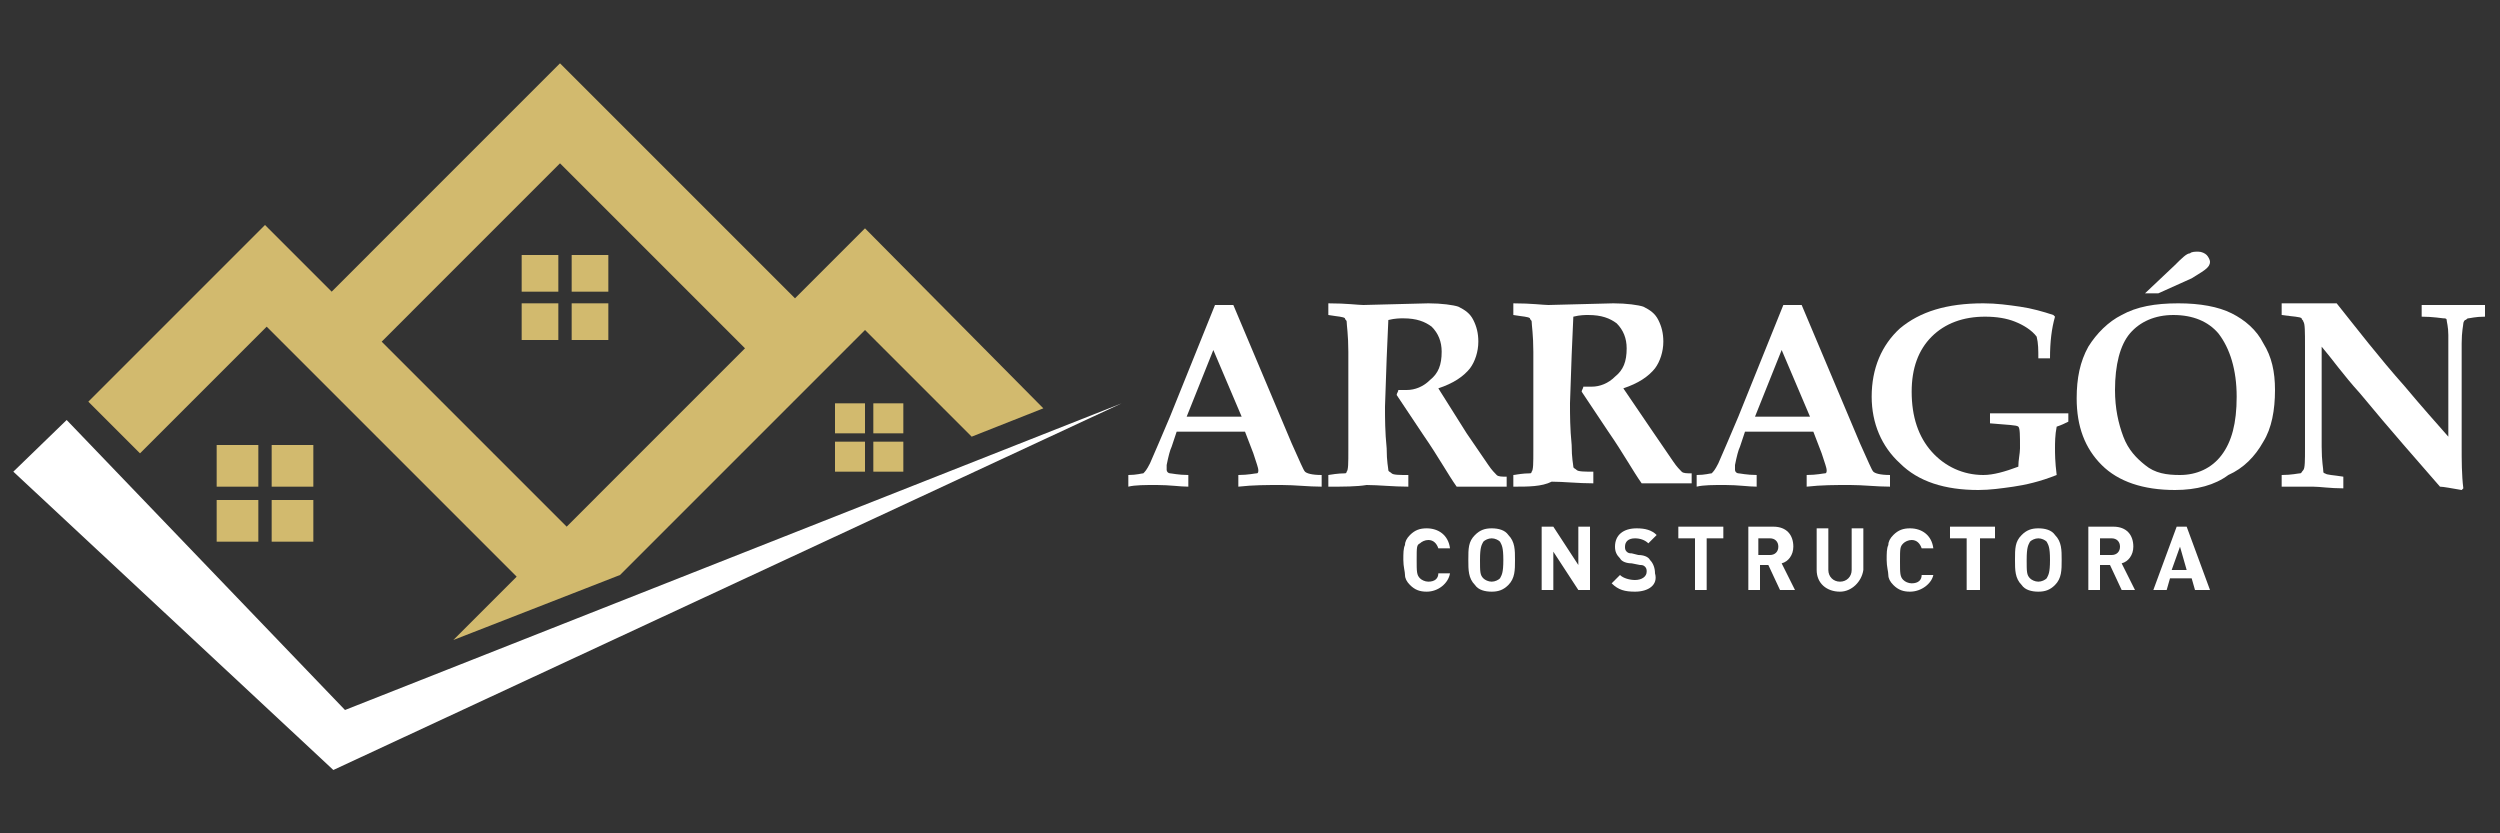 <?xml version="1.0" encoding="utf-8"?>
<!-- Generator: Adobe Illustrator 22.1.0, SVG Export Plug-In . SVG Version: 6.00 Build 0)  -->
<svg version="1.0" id="Capa_1" xmlns="http://www.w3.org/2000/svg" xmlns:xlink="http://www.w3.org/1999/xlink" x="0px" y="0px"
	 width="150px" height="50px" viewBox="0 0 150 50" style="enable-background:new 0 0 150 50;" xml:space="preserve">
<rect x="0" y="0" width="150" height="50" fill="#333333" stroke="none"/>
<style type="text/css">
	.st0{fill:#D2BA6E;}
	.st1{fill:#FFFFFF;}
</style>
<g>
	<g>
		<rect x="31.3" y="15.3" class="st0" width="2.2" height="2.2"/>
		<rect x="34.3" y="15.3" class="st0" width="2.2" height="2.2"/>
		<rect x="31.3" y="18.2" class="st0" width="2.2" height="2.2"/>
		<rect x="34.3" y="18.2" class="st0" width="2.2" height="2.2"/>
	</g>
	<polygon class="st1" points="4,25.2 20.7,42.6 67.3,24.2 20,46.2 0.8,28.3 	"/>
	<path class="st0" d="M51.9,13.7l-4.2,4.2L33.6,3.8L19.9,17.5l-4-4L5.3,24.1l3.1,3.1l7.6-7.6l15,15l-3.8,3.8l10-3.9l14.7-14.7
		l6.4,6.4l4.3-1.7L51.9,13.7z M34,31.6L22.9,20.5L33.6,9.8l11.1,11.1L34,31.6z"/>
	<g>
		<rect x="50.1" y="24.2" class="st0" width="1.8" height="1.8"/>
		<rect x="52.4" y="24.2" class="st0" width="1.8" height="1.8"/>
		<rect x="50.1" y="26.5" class="st0" width="1.8" height="1.8"/>
		<rect x="52.4" y="26.5" class="st0" width="1.8" height="1.8"/>
	</g>
	<g>
		<rect x="13" y="26.7" class="st0" width="2.5" height="2.5"/>
		<rect x="16.3" y="26.7" class="st0" width="2.5" height="2.5"/>
		<rect x="13" y="30" class="st0" width="2.5" height="2.5"/>
		<rect x="16.3" y="30" class="st0" width="2.5" height="2.5"/>
	</g>
</g>
<g>
	<g>
		<path class="st1" d="M67.7,28.5c0.5,0,0.8-0.1,0.9-0.1c0.1-0.1,0.2-0.2,0.4-0.6c0.3-0.7,0.7-1.6,1.2-2.8l2.7-6.7H74l3.5,8.3
			c0.5,1.1,0.7,1.6,0.8,1.7c0.1,0.1,0.4,0.2,1,0.2v0.7c-0.8,0-1.6-0.1-2.4-0.1c-0.9,0-1.7,0-2.6,0.1v-0.7c0.6,0,1-0.1,1.1-0.1
			c0.1,0,0.1-0.1,0.1-0.2c0-0.1-0.1-0.4-0.3-1l-0.5-1.3c-0.6,0-1.4,0-2.2,0c-0.7,0-1.3,0-1.9,0l-0.3,0.9c-0.1,0.2-0.2,0.6-0.3,1.1
			c0,0.1,0,0.2,0,0.3c0,0.1,0.1,0.2,0.2,0.2c0.1,0,0.5,0.1,1.1,0.1v0.7c-0.5,0-1.1-0.1-1.9-0.1c-0.7,0-1.3,0-1.7,0.1V28.5z M72.8,21
			l-1.6,4c0.5,0,1,0,1.6,0c0.6,0,1.2,0,1.7,0L72.8,21z"/>
		<path class="st1" d="M79.7,29.2v-0.7c0.6-0.1,0.9-0.1,1-0.1c0.1,0,0.1-0.1,0.1-0.1c0.1-0.1,0.1-0.5,0.1-1.3c0-1.1,0-2,0-2.6
			c0-0.9,0-2,0-3.3c0-1-0.1-1.6-0.1-1.8c0-0.1-0.1-0.1-0.1-0.2c-0.1-0.1-0.4-0.1-1-0.2v-0.7c1.1,0,1.8,0.1,2.1,0.1l3.9-0.1
			c0.8,0,1.5,0.1,1.8,0.2c0.4,0.2,0.7,0.4,0.9,0.8c0.2,0.4,0.3,0.8,0.3,1.3c0,0.6-0.2,1.2-0.5,1.6c-0.4,0.5-1,0.9-1.9,1.2L88,26
			l1.3,1.9c0.2,0.3,0.4,0.5,0.5,0.6c0.1,0.1,0.3,0.1,0.6,0.1v0.6l-0.5,0c-1.3,0-2.2,0-2.5,0c-0.5-0.7-1.1-1.8-2-3.1l-1.6-2.4
			c0-0.1,0.1-0.2,0.1-0.3c0.2,0,0.4,0,0.5,0c0.5,0,1-0.2,1.4-0.6c0.5-0.4,0.7-0.9,0.7-1.7c0-0.6-0.2-1.1-0.6-1.5
			c-0.4-0.3-0.9-0.5-1.7-0.5c-0.2,0-0.5,0-0.9,0.1l-0.1,2.3l-0.1,2.9c0,0.7,0,1.5,0.1,2.5c0,0.8,0.1,1.2,0.1,1.3
			c0,0.1,0.1,0.1,0.2,0.2c0.1,0.1,0.5,0.1,1,0.1v0.7c-0.9,0-1.8-0.1-2.5-0.1C81.4,29.2,80.6,29.2,79.7,29.2z"/>
		<path class="st1" d="M90.8,29.2v-0.7c0.6-0.1,0.9-0.1,1-0.1c0.1,0,0.1-0.1,0.1-0.1c0.1-0.1,0.1-0.5,0.1-1.3c0-1.1,0-2,0-2.6
			c0-0.9,0-2,0-3.3c0-1-0.1-1.6-0.1-1.8c0-0.1-0.1-0.1-0.1-0.2c-0.1-0.1-0.4-0.1-1-0.2v-0.7c1.1,0,1.8,0.1,2.1,0.1l3.9-0.1
			c0.8,0,1.5,0.1,1.8,0.2c0.4,0.2,0.7,0.4,0.9,0.8c0.2,0.4,0.3,0.8,0.3,1.3c0,0.6-0.2,1.2-0.5,1.6c-0.4,0.5-1,0.9-1.9,1.2l1.7,2.5
			l1.3,1.9c0.2,0.3,0.4,0.5,0.5,0.6c0.1,0.1,0.3,0.1,0.6,0.1v0.6l-0.5,0c-1.3,0-2.2,0-2.5,0c-0.5-0.7-1.1-1.8-2-3.1l-1.6-2.4
			c0-0.1,0.1-0.2,0.1-0.3c0.2,0,0.4,0,0.5,0c0.5,0,1-0.2,1.4-0.6c0.5-0.4,0.7-0.9,0.7-1.7c0-0.6-0.2-1.1-0.6-1.5
			c-0.4-0.3-0.9-0.5-1.7-0.5c-0.2,0-0.5,0-0.9,0.1l-0.1,2.3l-0.1,2.9c0,0.7,0,1.5,0.1,2.5c0,0.8,0.1,1.2,0.1,1.3
			c0,0.1,0.1,0.1,0.2,0.2c0.1,0.1,0.5,0.1,1,0.1v0.7c-0.9,0-1.8-0.1-2.5-0.1C92.5,29.2,91.7,29.2,90.8,29.2z"/>
		<path class="st1" d="M101.8,28.5c0.5,0,0.8-0.1,0.9-0.1c0.1-0.1,0.2-0.2,0.4-0.6c0.3-0.7,0.7-1.6,1.2-2.8l2.7-6.7h1.1l3.5,8.3
			c0.5,1.1,0.7,1.6,0.8,1.7c0.1,0.1,0.4,0.2,1,0.2v0.7c-0.8,0-1.6-0.1-2.4-0.1c-0.9,0-1.7,0-2.6,0.1v-0.7c0.6,0,1-0.1,1.1-0.1
			c0.1,0,0.1-0.1,0.1-0.2c0-0.1-0.1-0.4-0.3-1l-0.5-1.3c-0.6,0-1.4,0-2.2,0c-0.7,0-1.3,0-1.9,0l-0.3,0.9c-0.1,0.2-0.2,0.6-0.3,1.1
			c0,0.1,0,0.2,0,0.3c0,0.1,0.1,0.2,0.2,0.2c0.1,0,0.5,0.1,1.1,0.1v0.7c-0.5,0-1.1-0.1-1.9-0.1c-0.7,0-1.3,0-1.7,0.1V28.5z
			 M106.9,21l-1.6,4c0.5,0,1,0,1.6,0c0.6,0,1.2,0,1.7,0L106.9,21z"/>
		<path class="st1" d="M119.4,25.4v-0.6c0.9,0,1.8,0,2.5,0c0.7,0,1.4,0,2.2,0v0.5c-0.2,0.1-0.4,0.2-0.7,0.3c-0.1,0.5-0.1,1-0.1,1.3
			c0,0.3,0,0.8,0.1,1.6c-1,0.4-1.9,0.6-2.6,0.7c-0.7,0.1-1.4,0.2-2.1,0.2c-2,0-3.6-0.5-4.7-1.6c-1.1-1-1.7-2.4-1.7-4
			c0-1.7,0.6-3.1,1.7-4.1c1.2-1,2.8-1.5,5-1.5c0.8,0,1.5,0.1,2.2,0.2s1.4,0.3,2,0.5l0.1,0.1c-0.2,0.7-0.3,1.5-0.3,2.5h-0.7
			c0-0.5,0-0.9-0.1-1.3c-0.3-0.4-0.8-0.7-1.3-0.9c-0.5-0.2-1.1-0.3-1.8-0.3c-1.3,0-2.4,0.4-3.2,1.2c-0.8,0.8-1.2,1.9-1.2,3.3
			c0,1.5,0.4,2.7,1.2,3.6c0.8,0.9,1.9,1.4,3.1,1.4c0.6,0,1.3-0.2,2.1-0.5c0-0.4,0.1-0.8,0.1-1.1c0-0.8,0-1.2-0.1-1.3
			C121,25.5,120.5,25.5,119.4,25.4z"/>
		<path class="st1" d="M130.5,29.4c-1.9,0-3.4-0.5-4.4-1.5c-1-1-1.5-2.3-1.5-4c0-1.2,0.2-2.2,0.7-3.1c0.5-0.8,1.2-1.5,2-1.9
			c0.9-0.5,2-0.7,3.4-0.7c1.3,0,2.4,0.2,3.2,0.6c0.8,0.4,1.5,1,1.9,1.8c0.5,0.8,0.7,1.7,0.7,2.8c0,1.2-0.2,2.3-0.7,3.1
			c-0.5,0.9-1.2,1.6-2.1,2C132.9,29.1,131.8,29.4,130.5,29.4z M130.8,28.5c1,0,1.9-0.4,2.5-1.2s0.9-1.9,0.9-3.5
			c0-1.6-0.4-2.9-1.1-3.8c-0.6-0.7-1.5-1.1-2.7-1.1c-1.1,0-2,0.4-2.6,1.1c-0.6,0.7-0.9,1.9-0.9,3.4c0,1.1,0.2,2,0.5,2.8
			s0.8,1.3,1.3,1.7C129.3,28.4,130,28.5,130.8,28.5z M129.5,17.6h-0.8l1.8-1.7c0.4-0.4,0.7-0.7,0.9-0.7c0.1-0.1,0.3-0.1,0.5-0.1
			c0.2,0,0.4,0.1,0.5,0.2c0.1,0.1,0.2,0.3,0.2,0.4c0,0.2-0.1,0.3-0.2,0.4c-0.1,0.1-0.4,0.3-0.9,0.6L129.5,17.6z"/>
		<path class="st1" d="M136.9,29.2v-0.7c0.6,0,1-0.1,1.1-0.1c0.1,0,0.1-0.1,0.2-0.2c0.1-0.1,0.1-0.6,0.1-1.3c0-1.2,0-2.2,0-2.8
			l0-3.3c0-0.9,0-1.4-0.1-1.5c0-0.1-0.1-0.1-0.1-0.2c-0.1-0.1-0.5-0.1-1.2-0.2v-0.7c0.8,0,1.4,0,1.8,0c0.4,0,0.9,0,1.5,0
			c1.2,1.5,2.5,3.2,4.1,5c1,1.2,1.9,2.2,2.6,3v-3.1c0-1.2,0-2.2,0-3c0-0.5-0.1-0.8-0.1-0.9c0-0.1-0.1-0.1-0.2-0.1S146,19,145.3,19
			v-0.7c0.6,0,1.1,0,1.7,0c0.8,0,1.5,0,2.1,0V19c-0.6,0-0.9,0.1-1,0.1c-0.1,0-0.1,0.1-0.2,0.1c0,0-0.1,0.1-0.1,0.2
			c0,0.1-0.1,0.5-0.1,1.2l0,3.1l0,3.1c0,0.8,0,1.7,0.1,2.5l-0.1,0.1c-0.6-0.1-1.1-0.2-1.3-0.2c-1.3-1.5-2.9-3.3-4.8-5.6
			c-1-1.1-1.7-2.1-2.3-2.8v3c0,0.8,0,1.8,0,3c0,0.9,0.1,1.3,0.1,1.5c0,0.1,0.1,0.1,0.1,0.1c0.1,0.1,0.5,0.1,1.1,0.2v0.7
			c-0.8,0-1.4-0.1-1.8-0.1C138.5,29.2,137.8,29.2,136.9,29.2z"/>
	</g>
	<g>
		<path class="st1" d="M85.6,35.5c-0.4,0-0.7-0.1-1-0.4c-0.2-0.2-0.3-0.4-0.3-0.6c0-0.2-0.1-0.5-0.1-0.9c0-0.4,0-0.7,0.1-0.9
			c0-0.2,0.1-0.4,0.3-0.6c0.3-0.3,0.6-0.4,1-0.4c0.7,0,1.3,0.4,1.4,1.2h-0.7c-0.1-0.3-0.3-0.5-0.6-0.5c-0.2,0-0.4,0.1-0.5,0.2
			C85,32.7,85,32.8,85,33.6c0,0.7,0,0.9,0.2,1.1c0.1,0.1,0.3,0.2,0.5,0.2c0.4,0,0.6-0.2,0.6-0.5H87C86.9,35,86.3,35.5,85.6,35.5z"/>
		<path class="st1" d="M90.5,35.1c-0.3,0.3-0.6,0.4-1,0.4c-0.4,0-0.8-0.1-1-0.4c-0.4-0.4-0.4-0.9-0.4-1.5c0-0.7,0-1.1,0.4-1.5
			c0.3-0.3,0.6-0.4,1-0.4c0.4,0,0.8,0.1,1,0.4c0.4,0.4,0.4,0.9,0.4,1.5C90.9,34.2,90.9,34.7,90.5,35.1z M90,32.5
			c-0.1-0.1-0.3-0.2-0.5-0.2c-0.2,0-0.4,0.1-0.5,0.2c-0.1,0.2-0.2,0.3-0.2,1.1c0,0.7,0,0.9,0.2,1.1c0.1,0.1,0.3,0.2,0.5,0.2
			c0.2,0,0.4-0.1,0.5-0.2c0.1-0.2,0.2-0.3,0.2-1.1C90.2,32.8,90.1,32.7,90,32.5z"/>
		<path class="st1" d="M94.7,35.4l-1.5-2.3v2.3h-0.7v-3.8h0.7l1.5,2.3v-2.3h0.7v3.8H94.7z"/>
		<path class="st1" d="M98.1,35.5c-0.6,0-1-0.1-1.4-0.5l0.5-0.5c0.2,0.2,0.6,0.3,0.9,0.3c0.4,0,0.7-0.2,0.7-0.5c0-0.1,0-0.2-0.1-0.3
			c-0.1-0.1-0.2-0.1-0.3-0.1l-0.5-0.1c-0.3,0-0.6-0.1-0.7-0.3c-0.2-0.2-0.3-0.4-0.3-0.7c0-0.7,0.5-1.1,1.3-1.1
			c0.5,0,0.9,0.1,1.2,0.4l-0.5,0.5c-0.2-0.2-0.5-0.3-0.8-0.3c-0.4,0-0.6,0.2-0.6,0.5c0,0.1,0,0.2,0.1,0.3c0.1,0.1,0.2,0.1,0.3,0.1
			l0.4,0.1c0.3,0,0.6,0.1,0.7,0.3c0.2,0.2,0.3,0.5,0.3,0.8C99.5,35.1,98.9,35.5,98.1,35.5z"/>
		<path class="st1" d="M102.4,32.3v3.1h-0.7v-3.1h-1v-0.7h2.7v0.7H102.4z"/>
		<path class="st1" d="M106.8,35.4l-0.7-1.5h-0.5v1.5h-0.7v-3.8h1.5c0.8,0,1.2,0.5,1.2,1.2c0,0.5-0.3,0.9-0.7,1l0.8,1.6H106.8z
			 M106.2,32.3h-0.7v1h0.7c0.3,0,0.5-0.2,0.5-0.5C106.7,32.5,106.5,32.3,106.2,32.3z"/>
		<path class="st1" d="M110.4,35.5c-0.8,0-1.4-0.5-1.4-1.3v-2.5h0.7v2.5c0,0.4,0.3,0.7,0.7,0.7c0.4,0,0.7-0.3,0.7-0.7v-2.5h0.7v2.5
			C111.7,34.9,111.1,35.5,110.4,35.5z"/>
		<path class="st1" d="M114.6,35.5c-0.4,0-0.7-0.1-1-0.4c-0.2-0.2-0.3-0.4-0.3-0.6c0-0.2-0.1-0.5-0.1-0.9c0-0.4,0-0.7,0.1-0.9
			c0-0.2,0.1-0.4,0.3-0.6c0.3-0.3,0.6-0.4,1-0.4c0.7,0,1.3,0.4,1.4,1.2h-0.7c-0.1-0.3-0.3-0.5-0.6-0.5c-0.2,0-0.4,0.1-0.5,0.2
			c-0.2,0.2-0.2,0.3-0.2,1.1c0,0.7,0,0.9,0.2,1.1c0.1,0.1,0.3,0.2,0.5,0.2c0.4,0,0.6-0.2,0.6-0.5h0.7
			C115.9,35,115.3,35.5,114.6,35.5z"/>
		<path class="st1" d="M118.8,32.3v3.1H118v-3.1h-1v-0.7h2.7v0.7H118.8z"/>
		<path class="st1" d="M123.3,35.1c-0.3,0.3-0.6,0.4-1,0.4c-0.4,0-0.8-0.1-1-0.4c-0.4-0.4-0.4-0.9-0.4-1.5c0-0.7,0-1.1,0.4-1.5
			c0.3-0.3,0.6-0.4,1-0.4c0.4,0,0.8,0.1,1,0.4c0.4,0.4,0.4,0.9,0.4,1.5C123.7,34.2,123.7,34.7,123.3,35.1z M122.8,32.5
			c-0.1-0.1-0.3-0.2-0.5-0.2c-0.2,0-0.4,0.1-0.5,0.2c-0.1,0.2-0.2,0.3-0.2,1.1c0,0.7,0,0.9,0.2,1.1c0.1,0.1,0.3,0.2,0.5,0.2
			c0.2,0,0.4-0.1,0.5-0.2c0.1-0.2,0.2-0.3,0.2-1.1C123,32.8,122.9,32.7,122.8,32.5z"/>
		<path class="st1" d="M127.3,35.4l-0.7-1.5H126v1.5h-0.7v-3.8h1.5c0.8,0,1.2,0.5,1.2,1.2c0,0.5-0.3,0.9-0.7,1l0.8,1.6H127.3z
			 M126.7,32.3H126v1h0.7c0.3,0,0.5-0.2,0.5-0.5C127.2,32.5,127,32.3,126.7,32.3z"/>
		<path class="st1" d="M131.7,35.4l-0.2-0.7h-1.3l-0.2,0.7h-0.8l1.4-3.8h0.6l1.4,3.8H131.7z M130.8,32.8l-0.5,1.4h0.9L130.8,32.8z"
			/>
	</g>
</g>
</svg>
